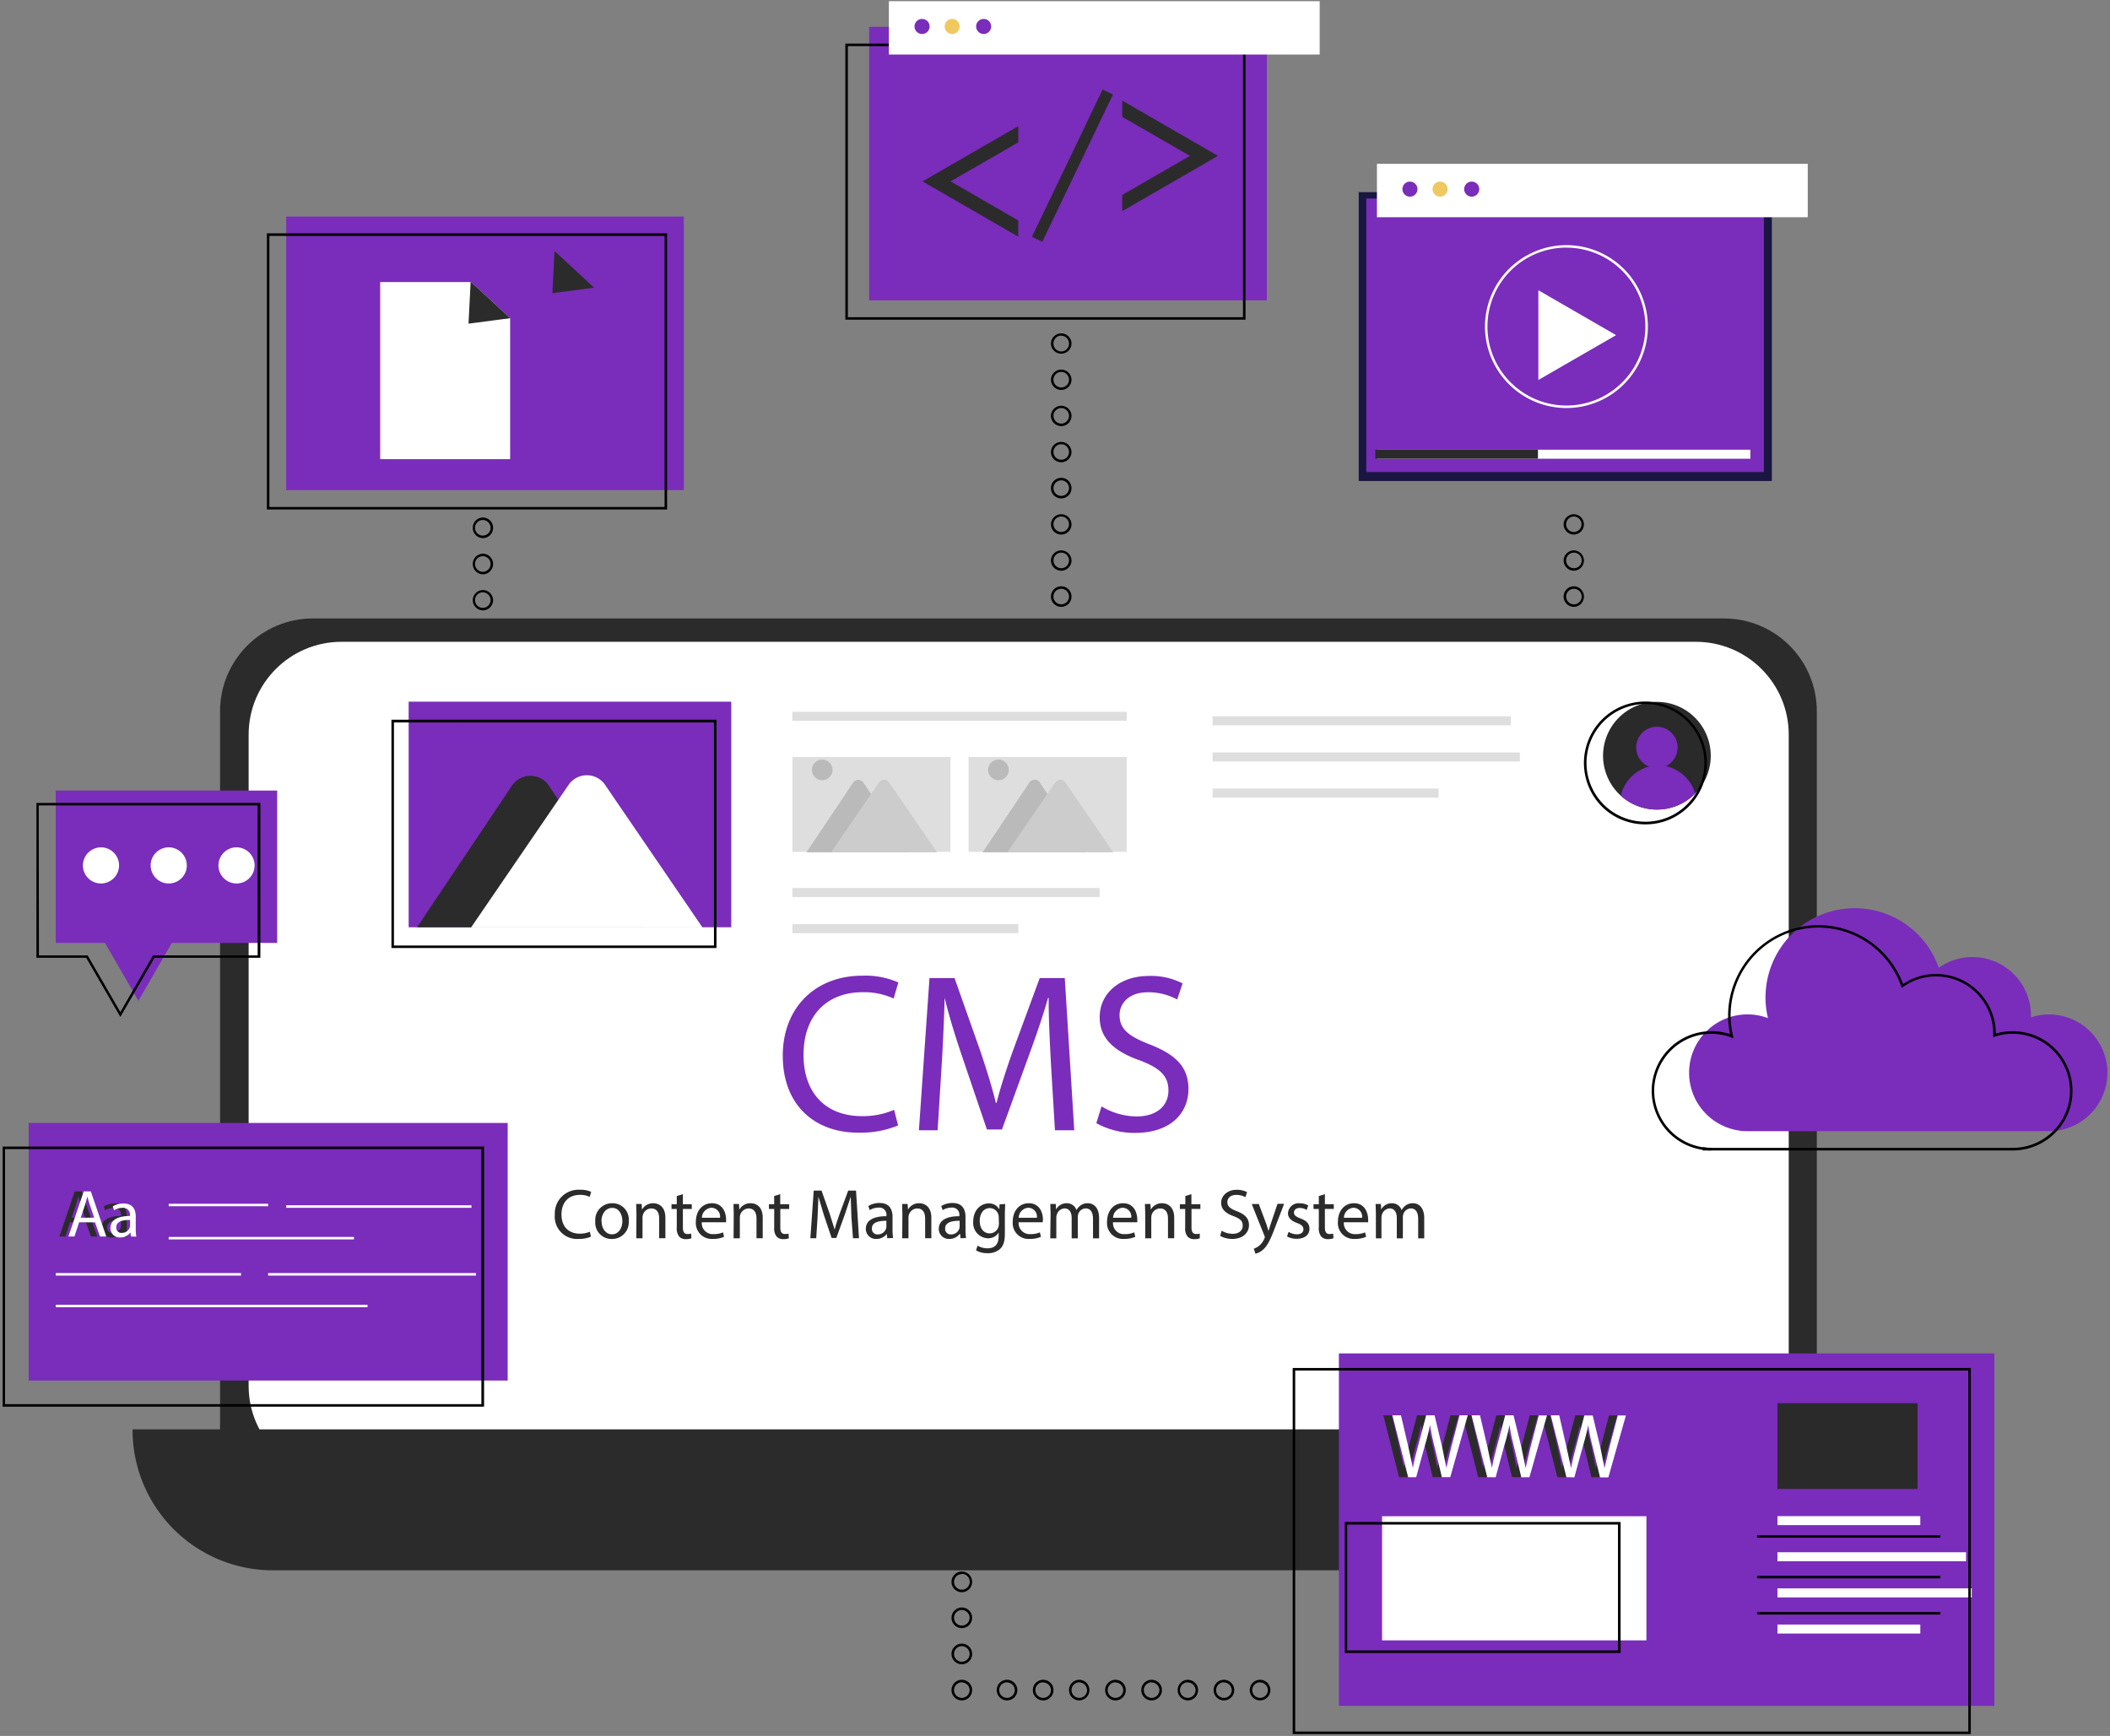 <svg xmlns="http://www.w3.org/2000/svg" xmlns:xlink="http://www.w3.org/1999/xlink" width="474" height="390" fill="none" xmlns:v="https://vecta.io/nano"><rect width="100%" height="100%" fill="#808080" stroke="none"/><style><![CDATA[.B{fill:#7a2cbb}.C{fill:#fff}.D{fill:#000}.E{fill:#2b2b2b}.F{fill:#bababa}.G{fill:#2a2a2a}.H{fill:#dedede}]]></style><g clip-path="url(#A)"><path d="M387.274 138.937H70.295c-11.522 0-20.862 9.34-20.862 20.862v163.958c0 11.522 9.34 20.863 20.862 20.863h316.979c11.522 0 20.862-9.341 20.862-20.863V159.799c0-11.522-9.34-20.862-20.862-20.862z" class="E"/><path d="M380.966 144.186H76.716c-11.522 0-20.862 9.34-20.862 20.862v146.285c0 11.521 9.34 20.862 20.862 20.862h304.25c11.522 0 20.862-9.341 20.862-20.862V165.048c0-11.522-9.34-20.862-20.862-20.862z" class="C"/><path d="M29.776 321.122h396.937v.124c0 8.365-3.323 16.387-9.238 22.303s-13.938 9.238-22.304 9.238H61.318a31.54 31.54 0 0 1-22.303-9.238c-5.915-5.916-9.238-13.938-9.238-22.303v-.124z" class="E"/><path d="M384.312 169.78a12.03 12.03 0 0 1-3.493 8.493c-1.123 1.143-2.462 2.05-3.94 2.669s-3.064.937-4.666.936a12.13 12.13 0 0 1-8.11-3.12 12.08 12.08 0 0 1-2.948-4.083 12.09 12.09 0 0 1 2.503-13.446 12.09 12.09 0 0 1 8.51-3.548c1.593-.006 3.171.303 4.644.908s2.812 1.496 3.94 2.62a12.11 12.11 0 0 1 2.634 3.93 12.1 12.1 0 0 1 .926 4.641z" class="G"/><path d="M369.578 185.201a13.79 13.79 0 0 1-9.249-3.559c-1.422-1.3-2.557-2.882-3.333-4.645s-1.175-3.669-1.173-5.595a13.81 13.81 0 0 1 13.8-13.799 13.82 13.82 0 0 1 13.81 13.799c.008 3.633-1.426 7.121-3.988 9.699-1.285 1.31-2.822 2.348-4.517 3.053s-3.515 1.06-5.35 1.047zm0-27.035a13.26 13.26 0 0 0-9.317 3.903c-2.469 2.479-3.857 5.834-3.863 9.333.003 1.85.393 3.68 1.143 5.371a13.31 13.31 0 0 0 3.216 4.452 13.27 13.27 0 0 0 8.877 3.379 13.09 13.09 0 0 0 5.108-1.016c1.618-.677 3.083-1.672 4.309-2.926a13.1 13.1 0 0 0 2.843-4.265c.657-1.595.993-3.304.987-5.029a13.26 13.26 0 0 0-13.303-13.202z" class="D"/><g class="B"><path d="M376.866 167.921c0 1.234-.49 2.417-1.362 3.29s-2.056 1.362-3.29 1.362-2.417-.49-3.29-1.362-1.362-2.056-1.362-3.29c-.001-1.226.483-2.403 1.346-3.274s2.035-1.366 3.261-1.378c.615-.006 1.224.11 1.794.341a4.66 4.66 0 0 1 1.525 1.005 4.68 4.68 0 0 1 1.02 1.515c.236.568.358 1.176.358 1.791z"/><path d="M380.819 178.273c-1.123 1.143-2.462 2.05-3.94 2.669s-3.064.937-4.666.936c-2.996-.003-5.885-1.115-8.11-3.12.365-1.561 1.147-2.994 2.262-4.146a8.86 8.86 0 0 1 4.068-2.399c.685-.172 1.389-.259 2.096-.259a8.16 8.16 0 0 1 1.678.169c1.555.332 2.991 1.079 4.156 2.162s2.013 2.461 2.456 3.988z"/></g><g class="E"><path d="M132.747 277.831a6.95 6.95 0 0 1-2.828.507c-.716.043-1.434-.068-2.103-.327a5 5 0 0 1-1.777-1.174 4.99 4.99 0 0 1-1.128-1.806 5 5 0 0 1-.275-2.111c-.044-.751.071-1.503.339-2.207a5.33 5.33 0 0 1 1.213-1.874c.532-.532 1.171-.946 1.874-1.213a5.32 5.32 0 0 1 2.207-.338c.87-.038 1.737.123 2.534.473l-.326 1.126c-.679-.31-1.418-.464-2.163-.45-2.512 0-4.179 1.599-4.179 4.415 0 2.625 1.509 4.303 4.122 4.303.774.01 1.541-.139 2.253-.439l.237 1.115zm8.494-3.559a3.75 3.75 0 0 1-.191 1.552 3.77 3.77 0 0 1-.808 1.339c-.36.385-.798.689-1.284.894a3.73 3.73 0 0 1-1.536.292c-.509.007-1.014-.093-1.483-.293a3.66 3.66 0 0 1-1.237-.868c-.348-.372-.614-.813-.782-1.293s-.234-.992-.193-1.5c-.044-.524.022-1.052.195-1.55s.448-.953.808-1.337a3.77 3.77 0 0 1 1.282-.894c.485-.205 1.007-.306 1.534-.296a3.63 3.63 0 0 1 1.487.286c.47.199.893.494 1.241.867a3.64 3.64 0 0 1 .782 1.298 3.65 3.65 0 0 1 .185 1.503zm-6.094.078c0 1.69.968 2.952 2.331 2.952s2.332-1.251 2.332-2.985c0-1.296-.642-2.952-2.253-2.952s-2.444 1.521-2.444 2.974l.034.011zm7.829-1.779l-.068-2.084h1.239l.079 1.273c.252-.448.621-.819 1.067-1.073s.954-.382 1.468-.369c1.07 0 2.715.631 2.715 3.267v4.596h-1.397v-4.439c0-1.228-.462-2.253-1.78-2.253-.423.009-.833.153-1.169.41a1.99 1.99 0 0 0-.701 1.021c-.069.211-.099.432-.09.653v4.619h-1.397l.034-5.621zm10.431-4.292v2.253h1.994v1.07h-1.994v4.145c0 .958.27 1.487 1.047 1.487a3.35 3.35 0 0 0 .811-.09l.057 1.048c-.398.14-.818.205-1.239.191a1.94 1.94 0 0 1-.819-.127 1.95 1.95 0 0 1-.691-.458c-.424-.578-.617-1.293-.541-2.006v-4.19h-1.182v-1.07h1.182v-1.825l1.375-.428zm4.246 6.308a2.46 2.46 0 0 0 .703 1.942c.251.254.553.45.887.576s.691.177 1.046.151c.73.026 1.457-.108 2.129-.394l.237 1.003a6.31 6.31 0 0 1-2.546.473c-.513.033-1.028-.046-1.508-.23s-.915-.471-1.274-.839-.635-.809-.808-1.293a3.57 3.57 0 0 1-.195-1.513c0-2.321 1.363-4.146 3.605-4.146 2.512 0 3.177 2.253 3.177 3.616.011.218.011.436 0 .654h-5.453zm4.101-1.003a1.98 1.98 0 0 0-.063-.831c-.079-.27-.215-.519-.398-.732a1.99 1.99 0 0 0-1.477-.69 2.31 2.31 0 0 0-2.14 2.253h4.078zm3.075-1.013l-.057-2.084h1.24l.078 1.273c.249-.451.617-.824 1.065-1.078a2.78 2.78 0 0 1 1.47-.364c1.126 0 2.715.631 2.715 3.267v4.596h-1.397v-4.439c0-1.228-.462-2.253-1.78-2.253a2 2 0 0 0-1.87 1.431 1.88 1.88 0 0 0-.09.653v4.619h-1.408l.034-5.621zm10.443-4.292v2.253h2.016v1.07h-1.994v4.145c0 .958.26 1.487 1.048 1.487.269.004.538-.026.8-.09l.067 1.048c-.397.14-.817.205-1.239.191a1.94 1.94 0 0 1-.819-.127c-.26-.101-.496-.258-.69-.458-.424-.578-.617-1.293-.541-2.006v-4.19h-1.183v-1.07h1.172v-1.825l1.363-.428zm15.996 5.204l-.158-4.63-1.352 4.067-1.881 5.193h-1.059l-1.723-5.092-1.239-4.168-.203 4.731-.293 4.597h-1.318l.755-10.702h1.757l1.825 5.171 1.126 3.604c.271-1.126.654-2.253 1.127-3.604l1.915-5.171h1.757l.665 10.702h-1.352l-.349-4.698zm8.054 4.697l-.112-.968a2.89 2.89 0 0 1-1.043.844c-.409.196-.858.293-1.312.282-.304.014-.608-.034-.893-.141a2.25 2.25 0 0 1-.766-.482 2.23 2.23 0 0 1-.514-.744c-.12-.28-.181-.581-.181-.886 0-1.859 1.656-2.872 4.63-2.85v-.158a1.6 1.6 0 0 0-.07-.707c-.077-.227-.204-.434-.372-.606a1.58 1.58 0 0 0-1.304-.466 3.82 3.82 0 0 0-2.005.563l-.316-.913c.76-.462 1.634-.7 2.524-.687 2.354 0 2.917 1.6 2.917 3.143v2.873a10.2 10.2 0 0 0 .135 1.847l-1.318.056zm-.202-3.92c-1.532 0-3.256.237-3.256 1.724a1.25 1.25 0 0 0 .351.973 1.24 1.24 0 0 0 .443.289c.167.064.346.09.524.078.405.007.802-.113 1.136-.343a1.94 1.94 0 0 0 .723-.941 1.6 1.6 0 0 0 .079-.451v-1.329zm3.593-1.689l-.057-2.084h1.239l.079 1.273a2.79 2.79 0 0 1 1.064-1.078c.448-.255.957-.381 1.471-.364 1.07 0 2.715.631 2.715 3.267v4.596h-1.397v-4.439c0-1.228-.462-2.253-1.78-2.253-.423.009-.833.153-1.169.41a1.99 1.99 0 0 0-.701 1.021c-.069.211-.099.432-.09.653v4.619h-1.408l.034-5.621zm13.067 5.609l-.102-.969h-.09a2.86 2.86 0 0 1-1.036.845c-.407.196-.855.293-1.307.282a2.23 2.23 0 0 1-.893-.142c-.286-.107-.546-.27-.766-.481a2.27 2.27 0 0 1-.515-.744c-.119-.28-.181-.581-.18-.886 0-1.859 1.656-2.872 4.618-2.85v-.158a1.58 1.58 0 0 0-.065-.709c-.076-.229-.203-.437-.372-.609a1.58 1.58 0 0 0-1.309-.462c-.704.001-1.394.196-1.994.564l-.326-.913a4.78 4.78 0 0 1 2.534-.687c2.343 0 2.918 1.6 2.918 3.143v2.873a11.42 11.42 0 0 0 .124 1.847l-1.239.056zm-.203-3.92c-1.521 0-3.256.237-3.256 1.724a1.25 1.25 0 0 0 .069.525 1.26 1.26 0 0 0 .282.448c.126.127.277.226.444.289a1.23 1.23 0 0 0 .523.078c.406.009.804-.11 1.138-.341a1.93 1.93 0 0 0 .721-.943 1.57 1.57 0 0 0 .079-.451v-1.329zm10.229-3.774l-.068 2.118v4.506c0 1.769-.349 2.85-1.126 3.515a4.06 4.06 0 0 1-2.794.912c-.894.026-1.778-.192-2.557-.631l.349-1.059a4.36 4.36 0 0 0 2.253.598c1.431 0 2.478-.744 2.478-2.682v-.856c-.258.411-.62.746-1.049.972a2.76 2.76 0 0 1-1.395.313 3.44 3.44 0 0 1-1.339-.338c-.419-.203-.793-.488-1.098-.838a3.45 3.45 0 0 1-.679-1.203c-.143-.442-.194-.91-.151-1.373 0-2.602 1.701-4.077 3.458-4.077.485-.03.968.08 1.393.315a2.56 2.56 0 0 1 1.007 1.014l.056-1.127 1.262-.079zm-1.442 3.042c.005-.217-.022-.433-.079-.642-.12-.423-.373-.795-.723-1.061a2.03 2.03 0 0 0-1.215-.415c-1.329 0-2.253 1.127-2.253 2.906 0 1.51.766 2.772 2.253 2.772a2.05 2.05 0 0 0 1.201-.401c.348-.257.606-.618.737-1.03.077-.244.115-.499.113-.755l-.034-1.374zm4.471 1.059c-.03.355.017.713.138 1.048s.314.64.565.894.553.45.887.576a2.45 2.45 0 0 0 1.046.151 5.03 5.03 0 0 0 2.129-.394l.237 1.003c-.811.331-1.682.493-2.557.473a3.57 3.57 0 0 1-1.507-.23 3.56 3.56 0 0 1-2.077-2.133c-.172-.484-.237-1-.19-1.512 0-2.321 1.363-4.146 3.605-4.146 2.5 0 3.176 2.253 3.176 3.616 0 .219-.019.438-.056.654h-5.396zm4.1-1.003c.037-.278.014-.56-.066-.829a1.98 1.98 0 0 0-1.061-1.234c-.254-.12-.53-.184-.81-.19a2.31 2.31 0 0 0-1.513.709c-.398.417-.626.968-.639 1.544h4.089zm3.076-1.014l-.067-2.084h1.228l.067 1.24a2.65 2.65 0 0 1 1.006-1.046c.426-.249.912-.374 1.405-.363.479-.007.949.138 1.34.416s.683.673.834 1.128a3.18 3.18 0 0 1 .856-1.003 2.63 2.63 0 0 1 1.701-.541c1.014 0 2.524.665 2.524 3.38v4.506h-1.364v-4.348c0-1.487-.54-2.377-1.667-2.377-.373.015-.733.146-1.029.374a1.82 1.82 0 0 0-.627.899c-.065.227-.099.462-.101.698v4.754h-1.374v-4.608c0-1.227-.541-2.117-1.6-2.117-.399.023-.78.17-1.091.42a1.92 1.92 0 0 0-.644.977c-.077.22-.115.453-.112.687v4.641h-1.363l.078-5.633zm14.025 2.017a2.45 2.45 0 0 0 .134 1.05 2.46 2.46 0 0 0 .564.896c.251.255.554.451.889.576a2.45 2.45 0 0 0 1.049.147c.729.024 1.456-.111 2.129-.394l.236 1.003c-.811.33-1.681.491-2.557.473-.513.033-1.027-.046-1.508-.23s-.915-.471-1.274-.839-.635-.809-.808-1.293a3.57 3.57 0 0 1-.195-1.513c0-2.321 1.363-4.146 3.605-4.146 2.512 0 3.177 2.253 3.177 3.616.011.218.011.436 0 .654h-5.441zm4.089-1.003a1.98 1.98 0 0 0-.063-.831c-.079-.27-.215-.519-.398-.732a1.99 1.99 0 0 0-1.477-.69c-.573.042-1.11.296-1.505.713a2.31 2.31 0 0 0-.635 1.54h4.078zm3.143-1.013l-.068-2.084h1.239l.079 1.272a2.83 2.83 0 0 1 1.072-1.075 2.82 2.82 0 0 1 1.474-.366c1.059 0 2.715.63 2.715 3.266v4.596h-1.397v-4.438c0-1.228-.462-2.253-1.78-2.253a1.99 1.99 0 0 0-1.881 1.431c-.063.212-.094.432-.09.653v4.619h-1.363v-5.621zm10.375-4.292v2.253h2.016v1.07h-1.994v4.145c0 .958.271 1.487 1.048 1.487.273.003.545-.027.811-.09v1.048c-.398.14-.818.205-1.239.191a1.94 1.94 0 0 1-.819-.128c-.26-.101-.496-.257-.691-.457-.42-.58-.609-1.295-.529-2.006v-4.19h-1.194v-1.07h1.228v-1.825l1.363-.428zm6.793 8.212c.748.451 1.604.692 2.478.698 1.408 0 2.253-.744 2.253-1.825s-.575-1.566-2.017-2.129c-1.746-.62-2.827-1.521-2.827-3.03s1.374-2.907 3.458-2.907c.821-.026 1.635.156 2.366.53l-.383 1.126c-.623-.336-1.32-.51-2.028-.507-1.464 0-2.016.868-2.016 1.6 0 1.003.653 1.487 2.129 2.062 1.802.698 2.726 1.577 2.726 3.142s-1.217 3.087-3.751 3.087c-.953.01-1.892-.227-2.726-.687l.338-1.16zm8.347-6.005l1.689 4.506.496 1.566.496-1.599 1.52-4.506h1.487l-2.106 5.486c-.991 2.636-1.679 3.987-2.636 4.81-.478.45-1.07.762-1.712.901l-.35-1.127c.449-.15.865-.383 1.228-.687a4.05 4.05 0 0 0 1.127-1.554c.059-.1.097-.212.112-.327a1.23 1.23 0 0 0-.101-.372l-2.839-7.085 1.589-.012zm6.691 6.264a3.61 3.61 0 0 0 1.836.552c1.025 0 1.499-.507 1.499-1.127s-.395-1.036-1.431-1.419c-1.386-.484-2.039-1.25-2.039-2.174.015-.327.097-.647.241-.941s.347-.554.597-.765a2.39 2.39 0 0 1 .853-.464 2.38 2.38 0 0 1 .968-.083 3.92 3.92 0 0 1 1.892.473l-.349 1.025a2.99 2.99 0 0 0-1.577-.45c-.823 0-1.284.473-1.284 1.047s.461.924 1.464 1.307c1.329.507 2.016 1.126 2.016 2.321 0 1.34-1.047 2.252-2.872 2.252a4.29 4.29 0 0 1-2.163-.529l.349-1.025zm8.155-8.471v2.253h2.005v1.07h-2.005v4.145c0 .958.271 1.487 1.048 1.487.273.005.546-.025.811-.09l.068 1.048c-.398.14-.818.205-1.239.191a1.94 1.94 0 0 1-.819-.127 1.95 1.95 0 0 1-.691-.458c-.424-.578-.617-1.293-.541-2.006v-4.19h-1.194v-1.07h1.194v-1.825l1.363-.428zm4.259 6.308c-.03.355.017.713.138 1.048s.314.64.564.894a2.48 2.48 0 0 0 .887.576c.334.126.691.177 1.047.151a5.03 5.03 0 0 0 2.129-.394l.236 1.003a6.38 6.38 0 0 1-2.557.473c-.513.033-1.027-.046-1.506-.23a3.57 3.57 0 0 1-1.273-.839c-.359-.368-.633-.81-.804-1.294s-.237-1-.19-1.512c0-2.321 1.363-4.146 3.604-4.146 2.501 0 3.177 2.253 3.177 3.616.018.218.018.436 0 .654h-5.452zm4.1-1.003c.037-.278.014-.56-.066-.829a1.98 1.98 0 0 0-1.061-1.234c-.254-.12-.53-.184-.81-.19a2.31 2.31 0 0 0-1.513.709c-.398.417-.626.968-.639 1.544h4.089zm3.098-1.014l-.067-2.084h1.194l.067 1.24a2.65 2.65 0 0 1 1.006-1.046c.426-.249.912-.374 1.405-.363.479-.007.949.138 1.34.416s.683.673.834 1.128a3.18 3.18 0 0 1 .856-1.003 2.63 2.63 0 0 1 1.701-.541c1.014 0 2.523.665 2.523 3.38v4.506h-1.363v-4.348c0-1.487-.54-2.377-1.667-2.377a1.85 1.85 0 0 0-1.025.38c-.296.227-.515.538-.631.893a2.58 2.58 0 0 0-.112.698v4.754h-1.363v-4.608c0-1.227-.541-2.117-1.6-2.117-.399.023-.78.17-1.091.42a1.92 1.92 0 0 0-.644.977 1.98 1.98 0 0 0-.112.687v4.641h-1.251v-5.633z"/></g><path d="M164.266 157.636H91.8v50.68h72.466v-50.68z" class="B"/><path d="M115.016 176.494l-21.335 31.823h50.939l-21.336-31.823a4.99 4.99 0 0 0-4.134-2.196c-.816 0-1.619.2-2.34.583s-1.337.937-1.794 1.613z" class="E"/><path d="M127.723 176.336l-21.899 32.026h51.987l-21.876-32.026c-.456-.669-1.068-1.217-1.784-1.595a4.96 4.96 0 0 0-2.322-.576c-.81 0-1.607.197-2.322.576s-1.328.926-1.784 1.595z" class="C"/><path d="M106.501 167.775c.001.666-.129 1.326-.383 1.941a5.05 5.05 0 0 1-2.745 2.745 5.07 5.07 0 0 1-5.526-1.102 5.07 5.07 0 0 1-1.485-3.584 5.08 5.08 0 0 1 5.069-5.069 5.07 5.07 0 0 1 5.07 5.069z" class="B"/><path d="M160.954 212.98H87.936v-51.289h73.019v51.289zm-72.455-.563h71.891V162.3H88.499v50.117z" class="D"/><path d="M213.527 170.062h-35.529v21.312h35.529v-21.312z" class="H"/><path d="M191.651 175.829l-10.488 15.646h23.284l-10.487-15.646c-.127-.191-.298-.347-.5-.455s-.426-.165-.655-.165-.454.057-.655.165a1.38 1.38 0 0 0-.499.455z" class="F"/><path d="M197.463 175.772l-10.746 15.703h23.768l-10.746-15.703c-.126-.185-.296-.338-.494-.443s-.419-.16-.644-.16a1.38 1.38 0 0 0-.644.16c-.198.105-.368.258-.494.443z" fill="#ccc"/><path d="M187.02 172.956a2.32 2.32 0 0 1-2.32 2.321c-.304 0-.605-.06-.886-.177s-.536-.288-.751-.504a2.3 2.3 0 0 1-.5-.753c-.115-.281-.174-.583-.172-.887a2.31 2.31 0 0 1 2.309-2.309c.304-.001.606.057.887.173a2.31 2.31 0 0 1 .753.499c.216.215.387.47.504.751a2.32 2.32 0 0 1 .176.886z" class="F"/><path d="M253.111 170.062h-35.529v21.312h35.529v-21.312z" class="H"/><path d="M231.246 175.829l-10.499 15.647h23.296l-10.432-15.647c-.123-.203-.297-.37-.504-.487a1.39 1.39 0 0 0-1.357 0 1.39 1.39 0 0 0-.504.487z" class="F"/><path d="M237.059 175.772l-10.747 15.703h23.769l-10.746-15.703c-.126-.185-.296-.338-.494-.443a1.38 1.38 0 0 0-.644-.16c-.225 0-.446.055-.644.16s-.368.258-.494.443z" fill="#ccc"/><path d="M226.617 172.956a2.32 2.32 0 0 1-2.321 2.321 2.32 2.32 0 0 1-2.32-2.321 2.32 2.32 0 0 1 .176-.886c.117-.281.288-.536.504-.751a2.31 2.31 0 0 1 .753-.499c.281-.116.583-.174.887-.173a2.32 2.32 0 0 1 2.321 2.309z" class="F"/><g class="H"><path d="M253.123 159.9h-75.125v2.028h75.125V159.9zm-6.095 39.596h-69.03v2.028h69.03v-2.028zm94.41-30.449h-69.031v2.028h69.031v-2.028zm-112.681 38.571h-50.759v2.028h50.759v-2.028zm94.409-30.46h-50.759v2.028h50.759v-2.028zm16.244-16.232h-67.003v2.027h67.003v-2.027z"/></g><g class="B"><path d="M201.755 252.835c-2.857 1.167-5.928 1.719-9.012 1.622-9.632 0-16.897-6.094-16.897-17.303 0-10.701 7.254-17.956 17.854-17.956a18.3 18.3 0 0 1 8.111 1.521l-1.059 3.605a16.15 16.15 0 0 0-6.905-1.42c-8.009 0-13.338 5.126-13.338 14.104 0 8.37 4.822 13.743 13.135 13.743a17.62 17.62 0 0 0 7.209-1.419l.902 3.503zm34.335-13.901c-.248-4.765-.552-10.499-.507-14.757h-.147c-1.126 3.999-2.59 8.268-4.314 12.977l-6.038 16.593h-3.379l-5.531-16.289c-1.622-4.81-2.997-9.226-3.954-13.281h-.011c-.102 4.258-.361 9.992-.665 15.106l-.913 14.644h-4.201l2.377-34.188h5.632l5.835 16.536c1.419 4.213 2.58 7.965 3.447 11.513h.147c.867-3.447 2.084-7.198 3.604-11.513l6.094-16.536h5.633l2.129 34.188h-4.337l-.901-14.993zm11.366 9.632a15.54 15.54 0 0 0 7.885 2.252c4.506 0 7.142-2.388 7.142-5.835 0-3.199-1.825-5.024-6.432-6.759-5.633-1.971-9.012-4.866-9.012-9.687 0-5.317 4.416-9.282 11.062-9.282a15.49 15.49 0 0 1 7.559 1.678l-1.217 3.605c-1.999-1.071-4.232-1.628-6.5-1.622-4.663 0-6.443 2.782-6.443 5.114 0 3.199 2.084 4.776 6.759 6.601 5.778 2.253 8.719 5.013 8.719 10.037 0 5.283-3.898 9.845-11.975 9.845-3.046.035-6.049-.717-8.719-2.185l1.172-3.762zm225.96-7.559a13.14 13.14 0 0 1-13.124 13.123h-67.735c-.557-.003-1.114-.041-1.667-.113a13.12 13.12 0 0 1-8.175-4.347c-2.106-2.395-3.269-5.474-3.27-8.663 0-3.478 1.382-6.813 3.841-9.272a13.11 13.11 0 0 1 9.271-3.841 13.02 13.02 0 0 1 4.608.834 19.65 19.65 0 0 1-.552-4.652 20.05 20.05 0 0 1 20.04-20.04c4.147 0 8.191 1.288 11.575 3.685a20.03 20.03 0 0 1 7.316 9.697 13.01 13.01 0 0 1 7.592-2.399 13.11 13.11 0 0 1 5.022 1 13.12 13.12 0 0 1 4.254 2.849c1.217 1.22 2.181 2.668 2.838 4.262a13.08 13.08 0 0 1 .987 5.024v.416c1.311-.436 2.685-.657 4.067-.653a13.12 13.12 0 0 1 13.112 13.09z"/><path d="M392.558 254.13h-1.667v-.068a13.44 13.44 0 0 0 1.667.068z"/></g><g class="D"><path d="M452.148 258.467h-67.701a12.56 12.56 0 0 1-1.712-.113c-3.234-.416-6.204-1.996-8.357-4.445s-3.338-5.598-3.336-8.858c.006-3.553 1.421-6.958 3.934-9.468s5.919-3.923 9.471-3.926c1.428-.003 2.847.225 4.202.676a20.5 20.5 0 0 1-.44-4.213c.018-5.372 2.16-10.519 5.959-14.318s8.946-5.941 14.318-5.959a20.34 20.34 0 0 1 11.588 3.634c3.402 2.364 6.001 5.71 7.45 9.591 2.192-1.479 4.779-2.264 7.423-2.253a13.42 13.42 0 0 1 13.405 13.394c1.225-.362 2.496-.544 3.774-.541a13.41 13.41 0 0 1 9.496 3.906 13.43 13.43 0 0 1 2.92 4.345c.678 1.626 1.029 3.37 1.034 5.132s-.348 3.508-1.022 5.137-1.665 3.108-2.912 4.354a13.42 13.42 0 0 1-4.356 2.907 13.4 13.4 0 0 1-5.138 1.018zm-.518-.597h.316.202a12.85 12.85 0 0 0 12.865-12.819c-.012-3.403-1.373-6.663-3.785-9.064a12.85 12.85 0 0 0-9.08-3.744c-1.35-.003-2.693.21-3.976.631l-.406.135v-.417-.406c-.006-3.403-1.361-6.664-3.768-9.07s-5.671-3.757-9.074-3.76a12.6 12.6 0 0 0-7.4 2.354l-.305.214-.124-.349a19.77 19.77 0 0 0-18.631-13.191c-5.229.024-10.236 2.117-13.926 5.821s-5.762 8.72-5.765 13.949a19.77 19.77 0 0 0 .54 4.584l.124.507-.495-.18a12.75 12.75 0 0 0-4.506-.811 12.85 12.85 0 0 0-9.054 3.753c-2.404 2.397-3.762 5.649-3.777 9.044.004 3.119 1.143 6.13 3.203 8.472a12.85 12.85 0 0 0 7.994 4.257 13.5 13.5 0 0 0 1.645.101h67.206l-.023-.011z"/><path d="M384.447 258.467h-1.96v-.71h.316c.545.068 1.095.101 1.644.102v.608zM108.46 120.891c-.605-.015-1.179-.267-1.601-.7a2.31 2.31 0 0 1 .004-3.234c.421-.432.994-.682 1.597-.696.303 0 .604.059.884.176a2.31 2.31 0 0 1 .749.5 2.34 2.34 0 0 1 .501.749 2.31 2.31 0 0 1 .175.884c.002.304-.057.606-.172.887a2.3 2.3 0 0 1-.5.753c-.215.216-.47.387-.751.504s-.582.177-.886.177zm0-4.067a1.75 1.75 0 0 0-1.746 1.746 1.76 1.76 0 0 0 .13.672c.087.213.215.407.377.57s.356.293.568.381a1.74 1.74 0 0 0 1.342 0c.212-.088.405-.218.568-.381a1.73 1.73 0 0 0 .377-.57 1.74 1.74 0 0 0 .13-.672 1.75 1.75 0 0 0-1.746-1.746zm0 12.2a2.32 2.32 0 0 1-1.597-.703c-.421-.434-.656-1.014-.656-1.618a2.31 2.31 0 0 1 .656-1.613c.421-.431.994-.681 1.597-.696a2.31 2.31 0 0 1 2.309 2.309c0 .614-.243 1.202-.675 1.637a2.32 2.32 0 0 1-1.634.684zm0-4.067c-.463 0-.907.184-1.235.512s-.511.771-.511 1.234c-.002.231.043.459.13.672s.215.407.377.57a1.76 1.76 0 0 0 1.239.516 1.76 1.76 0 0 0 1.239-.516c.162-.163.29-.357.377-.57s.132-.441.13-.672a1.81 1.81 0 0 0-.13-.671 1.76 1.76 0 0 0-.377-.571c-.163-.163-.356-.293-.568-.381a1.76 1.76 0 0 0-.671-.134v.011zm0 12.166c-.603-.014-1.176-.264-1.597-.696a2.31 2.31 0 0 1-.656-1.613c.014-.593.256-1.158.676-1.577a2.31 2.31 0 0 1 1.577-.676 2.31 2.31 0 0 1 1.613.656c.432.421.682.994.696 1.597a2.31 2.31 0 0 1-2.309 2.309zm0-4.055a1.75 1.75 0 0 0-1.746 1.746 1.73 1.73 0 0 0 .13.67 1.74 1.74 0 0 0 .946.946 1.73 1.73 0 0 0 .67.13 1.73 1.73 0 0 0 .67-.13 1.74 1.74 0 0 0 .946-.946 1.73 1.73 0 0 0 .13-.67 1.75 1.75 0 0 0-1.746-1.746z"/></g><path d="M153.621 48.65h-89.33v61.46h89.33V48.65z" class="B"/><path d="M149.858 114.458H59.954V52.423h89.904v62.035zm-89.341-.563h88.778V52.998H60.517v60.897z" class="D"/><path d="M133.434 64.601v31.71h-29.187v-39.81h20.434l8.753 8.099z" class="B"/><path d="M133.469 64.634h-.034l-9.35 1.228.484-9.361v-.09l.113.09 8.753 8.099.034.034z" class="E"/><path d="M114.6 71.461v31.699H85.401V63.361h20.435l8.764 8.099z" class="C"/><path d="M114.634 71.484h-.034l-9.35 1.228.473-9.35.011-.101.102.101 8.764 8.099.034.023z" class="E"/><path d="M114.048 252.283H6.436v57.867h107.612v-57.867z" class="B"/><path d="M108.742 316.019H.601v-58.431h108.141v58.431zM1.13 315.455h107.015v-57.303H1.13v57.303z" class="D"/><g class="C"><path d="M60.236 270.43H37.898v.563h22.338v-.563zm45.678.349H64.291v.564h41.623v-.564zm-26.393 7.109H37.898v.563h41.623v-.563zm-25.379 8.121H12.519v.564h41.623v-.564zm52.787 0H60.236v.564h46.693v-.564zm-24.366 7.109H12.519v.563h70.044v-.563z"/></g><g class="E"><path d="M15.752 274.598l-1.059 3.188h-1.352l3.447-10.138h1.588l3.458 10.138h-1.397l-1.126-3.188h-3.56zm3.379-1.025l-1.003-2.929-.529-1.847-.518 1.836-.991 2.94h3.041zm8.257 4.213l-.101-.912A2.7 2.7 0 0 1 25.033 278a2.08 2.08 0 0 1-1.592-.547c-.212-.197-.381-.437-.495-.704a2.06 2.06 0 0 1-.166-.844c0-1.757 1.577-2.726 4.393-2.715v-.146a1.51 1.51 0 0 0-.067-.671 1.5 1.5 0 0 0-.919-.938c-.214-.077-.443-.105-.669-.081a3.66 3.66 0 0 0-1.904.541l-.304-.868c.723-.438 1.554-.665 2.399-.653 2.253 0 2.771 1.521 2.771 2.985v2.726a10.24 10.24 0 0 0 .124 1.746l-1.217-.045zm-.203-3.717c-1.442 0-3.086.225-3.086 1.644-.022.17-.005.343.05.505a1.12 1.12 0 0 0 1.2.757 1.82 1.82 0 0 0 1.769-1.216 1.45 1.45 0 0 0 .068-.429v-1.261z"/></g><g class="C"><path d="M17.779 274.598l-1.059 3.188h-1.352l3.447-10.138h1.588l3.47 10.138h-1.408l-1.126-3.188h-3.56zm3.379-1.025l-.991-2.929a18.93 18.93 0 0 1-.529-1.847l-.518 1.836-.991 2.94h3.03zm8.257 4.213l-.101-.912a2.71 2.71 0 0 1-.988.84 2.72 2.72 0 0 1-1.265.286 2.08 2.08 0 0 1-.854-.104c-.274-.095-.526-.245-.738-.443a2.08 2.08 0 0 1-.495-.704 2.06 2.06 0 0 1-.166-.844c0-1.757 1.566-2.726 4.382-2.715v-.146a1.51 1.51 0 0 0-.067-.671 1.5 1.5 0 0 0-.919-.938c-.214-.077-.443-.105-.669-.081a3.72 3.72 0 0 0-1.904.541l-.304-.868c.723-.438 1.554-.665 2.399-.653 2.253 0 2.771 1.521 2.771 2.985v2.726a10.25 10.25 0 0 0 .124 1.746l-1.205-.045zm-.191-3.717c-1.453 0-3.098.225-3.098 1.644-.022.17-.005.343.05.505a1.12 1.12 0 0 0 .267.431 1.11 1.11 0 0 0 .429.271 1.12 1.12 0 0 0 .504.055 1.82 1.82 0 0 0 1.769-1.216c.048-.138.075-.283.079-.429v-1.261z"/></g><g class="D"><path d="M353.57 120.091a2.31 2.31 0 0 1-1.613-.656c-.432-.421-.682-.994-.696-1.597a2.31 2.31 0 0 1 2.309-2.309 2.31 2.31 0 0 1 2.253 2.309c-.014.593-.256 1.158-.676 1.577a2.31 2.31 0 0 1-1.577.676zm0-4.055a1.74 1.74 0 0 0-.668.133c-.212.087-.404.216-.567.378a1.75 1.75 0 0 0-.378.567c-.088.211-.133.438-.133.668a1.74 1.74 0 0 0 .133.668c.088.212.216.404.378.566s.355.291.567.379a1.74 1.74 0 0 0 .668.133c.228-.005.453-.054.661-.145s.398-.223.556-.387a1.73 1.73 0 0 0 .365-.57c.083-.212.123-.439.119-.667-.003-.452-.182-.885-.5-1.207s-.749-.507-1.201-.516zm0 12.177a2.31 2.31 0 0 1-2.309-2.31c.014-.602.264-1.175.696-1.596a2.31 2.31 0 0 1 1.613-.657c.593.015 1.158.257 1.577.676a2.31 2.31 0 0 1 .676 1.577 2.31 2.31 0 0 1-.656 1.614c-.421.431-.994.681-1.597.696zm0-4.056a1.74 1.74 0 0 0-.668.133c-.212.088-.404.217-.567.379a1.73 1.73 0 0 0-.378.566 1.74 1.74 0 0 0-.133.668c0 .23.045.457.133.669s.216.404.378.566.355.291.567.378a1.74 1.74 0 0 0 .668.133 1.73 1.73 0 0 0 .67-.129 1.74 1.74 0 0 0 .568-.379 1.73 1.73 0 0 0 .378-.568c.087-.212.132-.44.13-.67s-.043-.457-.13-.67a1.75 1.75 0 0 0-.378-.568 1.74 1.74 0 0 0-.568-.378 1.75 1.75 0 0 0-.67-.13zm0 12.177a2.31 2.31 0 0 1-2.309-2.309 2.31 2.31 0 0 1 2.309-2.309 2.31 2.31 0 0 1 1.597 3.922c-.421.432-.994.682-1.597.696zm0-4.055a1.74 1.74 0 0 0-.668.133 1.76 1.76 0 0 0-.945.945 1.74 1.74 0 0 0-.133.668c.003.462.188.905.515 1.231a1.76 1.76 0 0 0 1.231.515 1.75 1.75 0 0 0 1.746-1.746 1.73 1.73 0 0 0-.13-.67 1.75 1.75 0 0 0-.378-.568 1.74 1.74 0 0 0-.568-.378 1.75 1.75 0 0 0-.67-.13z"/></g><path d="M398.033 43.164h-92.8v64.896h92.8V43.164z" fill="#191641"/><path d="M396.252 44.594h-89.329v61.461h89.329V44.594z" class="B"/><path d="M393.211 101.031h-83.889v2.027h83.889v-2.027z" class="C"/><path d="M345.493 101.031H308.95v2.027h36.543v-2.027z" class="G"/><g class="C"><path d="M363.055 75.291l-17.472 10.082V65.198l17.472 10.093zM351.892 91.67a18.33 18.33 0 0 1-12.937-5.368c-3.432-3.432-5.362-8.084-5.368-12.937a18.33 18.33 0 0 1 18.305-18.294c4.85.006 9.5 1.935 12.929 5.365a18.32 18.32 0 0 1 5.365 12.929c-.003 4.852-1.931 9.504-5.361 12.936s-8.081 5.363-12.933 5.369zm0-36.047c-4.702.006-9.209 1.876-12.535 5.199s-5.198 7.83-5.207 12.532c.003 4.706 1.873 9.218 5.199 12.546s7.838 5.201 12.543 5.207c4.703-.006 9.211-1.878 12.535-5.204s5.193-7.836 5.196-12.538c-.006-4.701-1.876-9.207-5.2-12.531s-7.83-5.194-12.531-5.2v-.011zm54.206-18.812h-96.776v11.986h96.776V36.811z"/></g><path d="M318.424 42.488a1.69 1.69 0 0 1-.495 1.195c-.316.317-.746.495-1.194.495a1.69 1.69 0 0 1-1.69-1.69 1.69 1.69 0 0 1 1.69-1.69c.448 0 .878.178 1.194.495a1.69 1.69 0 0 1 .495 1.195z" class="B"/><use xlink:href="#B" fill="#efc860"/><g class="B"><path d="M332.302 42.488a1.69 1.69 0 0 1-1.689 1.69 1.69 1.69 0 0 1 0-3.38 1.69 1.69 0 0 1 1.689 1.69zM284.584 6.013h-89.329v61.461h89.329V6.013z"/></g><g class="E"><path d="M228.746 31.978l-15.197 8.775 15.197 8.775v3.639l-21.505-12.414 21.505-12.414v3.639zm23.352-5.734l15.207 8.775-15.207 8.775v3.639l21.515-12.414-21.515-12.425v3.65zm-2.071-5.022l-2.326-1.116-15.886 33.097 2.326 1.116 15.886-33.097z"/></g><g class="D"><path d="M279.797 71.821h-89.893V9.797h89.893v62.024zm-89.329-.563h88.766V10.361h-88.766v60.897zm47.931 8.201a2.32 2.32 0 0 1-2.309-2.253 2.31 2.31 0 0 1 2.309-2.309 2.31 2.31 0 0 1 2.309 2.309 2.32 2.32 0 0 1-2.309 2.253zm0-4.067a1.75 1.75 0 0 0-1.255.538 1.77 1.77 0 0 0-.491 1.275 1.76 1.76 0 0 0 1.746 1.758 1.75 1.75 0 0 0 .671-.134 1.76 1.76 0 0 0 .568-.381c.162-.163.29-.357.377-.57a1.72 1.72 0 0 0 .13-.672 1.73 1.73 0 0 0-.123-.679 1.76 1.76 0 0 0-.376-.578 1.75 1.75 0 0 0-.571-.387c-.214-.09-.444-.136-.676-.136v-.034zm0 12.211a2.31 2.31 0 0 1-2.309-2.253 2.31 2.31 0 0 1 2.309-2.309 2.31 2.31 0 0 1 2.309 2.309c-.014.603-.264 1.176-.696 1.597a2.31 2.31 0 0 1-1.613.656zm0-4.055c-.462.003-.904.188-1.231.515s-.512.769-.515 1.231a1.74 1.74 0 0 0 .133.668 1.75 1.75 0 0 0 .378.566c.163.162.355.291.567.379a1.74 1.74 0 0 0 .668.133 1.73 1.73 0 0 0 1.238-.508 1.72 1.72 0 0 0 .378-.568 1.71 1.71 0 0 0 .13-.67 1.75 1.75 0 0 0-1.746-1.746zm0 12.177a2.31 2.31 0 0 1-2.309-2.309 2.31 2.31 0 0 1 3.922-1.597c.432.421.682.994.696 1.597a2.31 2.31 0 0 1-2.309 2.309zm0-4.055c-.462.003-.904.188-1.231.515s-.512.769-.515 1.231a1.75 1.75 0 0 0 1.746 1.746 1.73 1.73 0 0 0 1.238-.508 1.72 1.72 0 0 0 .378-.568 1.71 1.71 0 0 0 .13-.67 1.75 1.75 0 0 0-1.746-1.746zm0 12.177a2.31 2.31 0 0 1-2.309-2.309 2.31 2.31 0 0 1 .696-1.597c.431-.421 1.01-.657 1.613-.656a2.31 2.31 0 0 1 2.309 2.253 2.31 2.31 0 0 1-2.309 2.309zm0-4.055a1.76 1.76 0 0 0-1.231.514c-.327.326-.512.769-.515 1.232s.184.907.511 1.234a1.75 1.75 0 0 0 1.235.512c.23.001.458-.043.67-.13a1.73 1.73 0 0 0 .568-.378c.163-.163.291-.356.378-.568a1.73 1.73 0 0 0 .13-.67 1.75 1.75 0 0 0-1.746-1.746zm0 12.177a2.31 2.31 0 0 1-2.309-2.309 2.31 2.31 0 0 1 2.309-2.309 2.31 2.31 0 0 1 2.309 2.309 2.31 2.31 0 0 1-2.309 2.309zm0-4.055a1.74 1.74 0 0 0-.668.133c-.212.087-.404.216-.567.378a1.75 1.75 0 0 0-.378.567 1.74 1.74 0 0 0-.133.668 1.75 1.75 0 0 0 1.746 1.746c.23.001.458-.043.67-.13a1.73 1.73 0 0 0 .568-.378c.163-.163.291-.356.378-.568a1.71 1.71 0 0 0 .13-.67 1.71 1.71 0 0 0-.13-.67c-.087-.213-.215-.406-.378-.568a1.74 1.74 0 0 0-.568-.378 1.71 1.71 0 0 0-.67-.13zm0 12.177a2.31 2.31 0 0 1-2.309-2.253 2.31 2.31 0 0 1 3.915-1.661c.431.416.683.984.703 1.582.003.305-.054.608-.169.891a2.31 2.31 0 0 1-.499.757 2.3 2.3 0 0 1-1.641.684zm0-4.055a1.75 1.75 0 0 0-1.746 1.723 1.75 1.75 0 0 0 1.746 1.746 1.71 1.71 0 0 0 .67-.13c.213-.087.406-.215.568-.378a1.74 1.74 0 0 0 .378-.568 1.71 1.71 0 0 0 .13-.67c-.001-.228-.048-.453-.136-.663a1.74 1.74 0 0 0-1.61-1.06zm0 12.177a2.31 2.31 0 0 1-2.309-2.31 2.31 2.31 0 0 1 3.922-1.596c.432.421.682.994.696 1.596a2.31 2.31 0 0 1-2.309 2.31zm0-4.056c-.463 0-.907.184-1.235.512s-.511.771-.511 1.234a1.75 1.75 0 0 0 1.746 1.746c.23.002.458-.042.67-.129a1.73 1.73 0 0 0 .568-.379c.163-.162.291-.355.378-.568a1.71 1.71 0 0 0 .13-.67c.002-.229-.042-.457-.13-.67a1.74 1.74 0 0 0-.378-.568 1.73 1.73 0 0 0-.568-.378c-.212-.087-.44-.131-.67-.13zm0 12.177a2.31 2.31 0 0 1-2.309-2.309 2.31 2.31 0 0 1 2.309-2.309 2.31 2.31 0 0 1 2.309 2.309 2.31 2.31 0 0 1-2.309 2.309zm0-4.055a1.75 1.75 0 0 0-1.746 1.746c.003.462.188.905.515 1.231a1.76 1.76 0 0 0 1.231.515 1.75 1.75 0 0 0 1.746-1.746 1.71 1.71 0 0 0-.13-.67c-.087-.212-.215-.405-.378-.568a1.73 1.73 0 0 0-.568-.378c-.212-.087-.44-.131-.67-.13z"/></g><path d="M296.458.268h-96.775v11.986h96.775V.268z" class="C"/><path d="M208.829 5.945a1.69 1.69 0 0 1-1.69 1.69 1.7 1.7 0 0 1-1.701-1.69 1.7 1.7 0 0 1 1.701-1.69 1.69 1.69 0 0 1 1.69 1.69z" class="B"/><path d="M215.588 5.945c0 .448-.178.878-.494 1.195a1.69 1.69 0 0 1-2.39 0 1.69 1.69 0 0 1 0-2.39 1.69 1.69 0 0 1 2.39 0c.316.317.494.747.494 1.195z" fill="#efc860"/><g class="B"><path d="M222.663 5.945a1.69 1.69 0 0 1-3.38 0 1.69 1.69 0 0 1 3.38 0zM62.264 177.609v34.222H38.608l-7.514 13.011-7.514-13.011H12.519v-34.222h49.745z"/></g><path d="M27.039 228.458l-7.682-13.293H8.182V180.38H58.49v34.785H34.71l-7.671 13.293zM8.745 214.636h10.938l7.356 12.729 7.345-12.729h23.498v-33.693H8.7l.045 33.693z" class="D"/><g class="C"><path d="M26.746 194.427a4.07 4.07 0 0 1-1.195 2.868c-.762.76-1.795 1.187-2.872 1.187a4.05 4.05 0 0 1-2.867-1.188 4.06 4.06 0 0 1-1.188-2.867 4.07 4.07 0 0 1 5.611-3.757 4.07 4.07 0 0 1 2.201 2.201c.205.494.309 1.022.309 1.556zm15.219 0a4.06 4.06 0 0 1-.309 1.552c-.204.492-.502.939-.879 1.315s-.824.676-1.316.88a4.07 4.07 0 0 1-4.424-.879c-.763-.76-1.192-1.792-1.195-2.868a4.07 4.07 0 0 1 4.067-4.067 4.07 4.07 0 0 1 4.055 4.067zm15.229 0a4.05 4.05 0 0 1-1.188 2.867 4.06 4.06 0 0 1-2.867 1.188c-1.075 0-2.109-.427-2.872-1.187s-1.192-1.792-1.195-2.868a4.07 4.07 0 0 1 4.067-4.067 4.07 4.07 0 0 1 4.055 4.067z"/></g><path d="M448.025 304.056H300.772v79.18h147.253v-79.18z" class="B"/><g class="E"><path d="M314.29 331.857l-3.526-13.9h1.903l1.645 7.029 1.036 4.81c.226-1.386.665-3.042 1.127-4.833l1.859-7.006h1.87l1.701 7.051.968 4.765 1.127-4.81 1.836-7.006h1.836l-3.943 13.9h-1.87l-1.757-7.243a41.57 41.57 0 0 1-.901-4.506c-.28 1.519-.637 3.023-1.07 4.506l-1.983 7.243h-1.858zm17.787 0l-3.526-13.9h1.937l1.645 7.029 1.036 4.81c.226-1.386.654-3.042 1.127-4.833l1.858-7.006h1.882l1.689 7.051.969 4.765 1.127-4.81 1.836-7.006h1.836l-3.943 13.9h-1.881l-1.757-7.243a41.57 41.57 0 0 1-.901-4.506 42.45 42.45 0 0 1-1.071 4.506l-1.982 7.243h-1.881zm17.776 0l-3.526-13.9h1.893l1.656 7.029 1.025 4.81c.225-1.386.664-3.042 1.126-4.833l1.859-7.006h1.87l1.768 7.074.969 4.765 1.127-4.81 1.836-7.007h1.836l-3.943 13.901h-1.825l-1.757-7.243c-.381-1.486-.685-2.99-.912-4.506a45.24 45.24 0 0 1-1.071 4.506l-1.982 7.243-1.949-.023z"/></g><g class="C"><path d="M316.329 331.857l-3.537-13.9h1.926l1.645 7.029 1.036 4.81c.226-1.386.654-3.042 1.127-4.833l1.858-7.006h1.882l1.689 7.051.969 4.765 1.127-4.81 1.836-7.006h1.836l-3.931 13.9h-1.882l-1.757-7.243c-.384-1.484-.685-2.988-.901-4.506a42.27 42.27 0 0 1-1.127 4.506l-1.982 7.243h-1.814zm17.776 0l-3.526-13.9h1.893l1.655 7.029 1.026 4.81c.225-1.386.664-3.042 1.126-4.833l1.859-7.006h1.87l1.746 7.074.969 4.765 1.126-4.81 1.836-7.007h1.836l-3.942 13.901h-1.825l-1.746-7.243c-.388-1.484-.692-2.989-.913-4.506a42.63 42.63 0 0 1-1.126 4.506l-1.972 7.243-1.892-.023zm17.787 0l-3.526-13.9h1.904l1.622 7.074 1.036 4.81c.237-1.386.665-3.042 1.127-4.833l1.859-7.006h1.881l1.69 7.051.968 4.765 1.127-4.81 1.836-7.006h1.836l-3.943 13.9h-1.87l-1.757-7.243c-.384-1.484-.685-2.988-.901-4.506-.293 1.522-.669 3.026-1.126 4.506l-1.983 7.243-1.78-.045zm91.053 24.985h-43.651v2.028h43.651v-2.028zm-11.558 8.122h-32.093v2.028h32.093v-2.028zm0-24.354h-32.093v2.028h32.093v-2.028zm10.274 8.11h-42.367v2.028h42.367v-2.028z"/></g><path d="M430.768 315.23h-31.474v19.286h31.474V315.23z" class="G"/><path d="M442.731 389.566H290.397v-82.233h152.334v82.233zm-151.77-.563h151.207v-81.106H290.961v81.106z" class="D"/><path d="M369.859 340.632h-59.387v27.892h59.387v-27.892z" class="C"/><g class="D"><path d="M364.058 371.351h-61.956v-29.423h61.956v29.423zm-61.416-.563h60.83v-28.286h-60.83v28.286zm-86.57-13.09a2.31 2.31 0 0 1-.887-.172 2.34 2.34 0 0 1-.753-.5c-.215-.215-.386-.47-.503-.751s-.177-.582-.177-.886c0-.616.244-1.206.68-1.641a2.32 2.32 0 0 1 1.64-.68c.305 0 .606.06.887.177a2.3 2.3 0 0 1 .75.504c.215.215.385.471.5.753a2.33 2.33 0 0 1 .173.887 2.31 2.31 0 0 1-2.31 2.309zm0-4.066c-.466 0-.913.185-1.242.514a1.76 1.76 0 0 0-.515 1.243 1.76 1.76 0 0 0 .519 1.235c.329.327.774.511 1.238.511a1.74 1.74 0 0 0 .687-.135c.218-.09.415-.223.58-.392s.294-.367.38-.586a1.75 1.75 0 0 0 .122-.689 1.76 1.76 0 0 0-.135-.676 1.75 1.75 0 0 0-.384-.571c-.164-.163-.359-.293-.574-.38a1.76 1.76 0 0 0-.676-.131v.057zm0 12.132a2.31 2.31 0 0 1-.887-.172 2.34 2.34 0 0 1-.753-.5c-.215-.215-.386-.47-.503-.751s-.177-.582-.177-.886c0-.616.244-1.206.68-1.641a2.32 2.32 0 0 1 1.64-.68c.305 0 .606.06.887.177a2.3 2.3 0 0 1 .75.504c.215.215.385.471.5.753a2.33 2.33 0 0 1-.003 1.771 2.31 2.31 0 0 1-2.134 1.425zm0-4.066c-.466 0-.913.185-1.242.514a1.76 1.76 0 0 0-.515 1.243 1.76 1.76 0 0 0 .519 1.235c.329.327.774.511 1.238.511s.905-.188 1.232-.515.512-.769.515-1.231a1.76 1.76 0 0 0-.511-1.239c-.327-.329-.771-.516-1.236-.518zm0 12.188a2.31 2.31 0 0 1-.887-.173c-.281-.115-.537-.285-.753-.5a2.31 2.31 0 0 1-.503-.75c-.117-.281-.177-.582-.177-.887 0-.615.244-1.205.68-1.64a2.32 2.32 0 0 1 1.64-.68c.305 0 .606.06.887.177a2.31 2.31 0 0 1 1.25 1.256 2.31 2.31 0 0 1-2.137 3.197zm0-4.067c-.466 0-.913.185-1.242.515a1.76 1.76 0 0 0-.515 1.242 1.76 1.76 0 0 0 .519 1.236c.329.327.774.51 1.238.51a1.74 1.74 0 0 0 1.232-.514c.327-.327.512-.769.515-1.232s-.184-.909-.511-1.238a1.76 1.76 0 0 0-1.236-.519zm0 12.189a2.31 2.31 0 0 1-.887-.173c-.281-.115-.537-.285-.753-.5a2.31 2.31 0 0 1-.503-.75c-.117-.281-.177-.582-.177-.887 0-.615.244-1.205.68-1.64a2.32 2.32 0 0 1 1.64-.68c.305 0 .606.06.887.177a2.31 2.31 0 0 1 .75.503c.215.216.385.472.5.753a2.31 2.31 0 0 1-2.137 3.197zm0-4.067c-.466 0-.913.185-1.242.515a1.76 1.76 0 0 0-.515 1.242 1.76 1.76 0 0 0 .519 1.236 1.75 1.75 0 0 0 2.47-.004c.327-.327.512-.769.515-1.232a1.76 1.76 0 0 0-1.747-1.723v-.034zm10.15 4.067a2.32 2.32 0 0 1-1.641-3.95c.435-.436 1.025-.68 1.641-.68.304 0 .605.06.886.177s.536.288.751.503a2.34 2.34 0 0 1 .5.753 2.31 2.31 0 0 1-2.137 3.197zm0-4.067a1.76 1.76 0 0 0-1.243.515c-.329.329-.514.776-.514 1.242s.189.909.518 1.236.775.511 1.239.51a1.75 1.75 0 0 0 1.231-.514c.327-.327.512-.769.515-1.232-.009-.458-.196-.894-.523-1.216a1.76 1.76 0 0 0-1.223-.507v-.034zm8.122 4.067a2.32 2.32 0 0 1-2.321-2.31 2.32 2.32 0 0 1 2.321-2.32c.304 0 .605.06.886.177s.536.288.751.503a2.34 2.34 0 0 1 .5.753 2.31 2.31 0 0 1-2.137 3.197zm0-4.067a1.76 1.76 0 0 0-1.243.515c-.329.329-.514.776-.514 1.242s.189.909.518 1.236.775.511 1.239.51a1.75 1.75 0 0 0 1.231-.514c.327-.327.512-.769.515-1.232-.009-.458-.196-.894-.522-1.216a1.76 1.76 0 0 0-1.224-.507v-.034zm8.122 4.067c-.304.001-.606-.057-.887-.173a2.32 2.32 0 0 1-.753-.5 2.3 2.3 0 0 1-.504-.75c-.116-.281-.176-.582-.176-.887a2.32 2.32 0 0 1 2.32-2.32 2.31 2.31 0 0 1 1.597 3.934c-.421.431-.994.681-1.597.696zm0-4.067a1.76 1.76 0 0 0-1.243.515c-.329.329-.514.776-.514 1.242s.189.909.518 1.236.775.511 1.239.51a1.75 1.75 0 0 0 1.231-.514c.327-.327.512-.769.515-1.232-.009-.458-.196-.894-.522-1.216a1.76 1.76 0 0 0-1.224-.507v-.034zm8.122 4.067c-.304.001-.606-.057-.887-.173a2.32 2.32 0 0 1-.753-.5 2.3 2.3 0 0 1-.504-.75c-.116-.281-.176-.582-.176-.887a2.32 2.32 0 0 1 2.32-2.32 2.3 2.3 0 0 1 .886.177c.281.117.536.288.751.503a2.32 2.32 0 0 1 .5.753 2.31 2.31 0 0 1-2.137 3.197zm0-4.067c-.466 0-.913.185-1.242.515a1.76 1.76 0 0 0-.515 1.242c0 .466.189.909.518 1.236s.775.511 1.239.51a1.75 1.75 0 0 0 1.231-.514c.327-.327.512-.769.515-1.232-.009-.458-.196-.894-.522-1.216a1.76 1.76 0 0 0-1.224-.507v-.034zm8.121 4.067a2.31 2.31 0 0 1-.887-.173c-.281-.115-.537-.285-.753-.5a2.28 2.28 0 0 1-.503-.75c-.117-.281-.177-.582-.177-.887a2.32 2.32 0 0 1 2.32-2.32 2.31 2.31 0 0 1 .887.177c.28.117.536.288.75.503a2.31 2.31 0 0 1-.004 3.273 2.31 2.31 0 0 1-1.633.677zm0-4.067c-.466 0-.913.185-1.242.515a1.76 1.76 0 0 0-.515 1.242 1.74 1.74 0 0 0 .519 1.236 1.75 1.75 0 0 0 1.238.51c.462-.002.905-.187 1.232-.514a1.76 1.76 0 0 0 .514-1.232c-.009-.458-.196-.894-.522-1.216a1.76 1.76 0 0 0-1.224-.507v-.034zm8.111 4.067c-.602-.015-1.175-.265-1.596-.696a2.31 2.31 0 0 1 1.596-3.934c.616 0 1.206.244 1.641.68a2.32 2.32 0 0 1 .68 1.64c0 .305-.06.606-.177.887a2.31 2.31 0 0 1-.503.75c-.216.215-.472.385-.753.5a2.31 2.31 0 0 1-.888.173zm0-4.067a1.76 1.76 0 0 0-1.235.519c-.327.329-.511.774-.511 1.238s.188.905.515 1.232a1.75 1.75 0 0 0 1.231.514c.464.001.91-.183 1.239-.51a1.76 1.76 0 0 0 .519-1.236c-.009-.46-.198-.898-.527-1.22a1.76 1.76 0 0 0-1.231-.503v-.034zm8.122 4.067c-.303 0-.603-.06-.884-.176a2.31 2.31 0 0 1-1.425-2.134 2.31 2.31 0 0 1 .172-.887 2.34 2.34 0 0 1 .5-.753c.215-.215.47-.386.751-.503s.582-.177.886-.177c.616 0 1.206.244 1.641.68a2.32 2.32 0 0 1 .68 1.64c0 .305-.06.606-.177.887a2.3 2.3 0 0 1-.504.75c-.215.215-.471.385-.753.5a2.33 2.33 0 0 1-.887.173zm0-4.067a1.76 1.76 0 0 0-1.235.519c-.327.329-.511.774-.511 1.238s.188.905.515 1.232a1.75 1.75 0 0 0 1.231.514c.464.001.91-.183 1.239-.51s.515-.771.518-1.236a1.75 1.75 0 0 0-.526-1.22c-.329-.323-.771-.503-1.231-.503v-.034zm8.122 4.067a2.31 2.31 0 0 1-2.137-3.197 2.34 2.34 0 0 1 .5-.753c.215-.215.47-.386.751-.503s.582-.177.886-.177c.616 0 1.206.244 1.641.68a2.32 2.32 0 0 1 .68 1.64c0 .305-.06.606-.177.887a2.3 2.3 0 0 1-.504.75c-.215.215-.471.385-.753.5a2.33 2.33 0 0 1-.887.173zm0-4.067a1.76 1.76 0 0 0-1.235.519c-.327.329-.511.774-.511 1.238s.188.905.515 1.232a1.75 1.75 0 0 0 1.231.514c.464.001.91-.183 1.239-.51s.516-.771.518-1.236a1.75 1.75 0 0 0-.526-1.22c-.329-.323-.771-.503-1.231-.503v-.034zm152.818-23.915h-41.151v.563h41.151v-.563zm0-9.136h-41.151v.563h41.151v-.563zm0 17.258h-41.151v.563h41.151v-.563z"/></g></g><defs><clipPath id="A"><path transform="translate(.566 .268)" d="M0 0h472.838v389.299H0z" class="C"/></clipPath><path id="B" d="M325.194 42.488a1.69 1.69 0 0 1-1.69 1.69 1.69 1.69 0 0 1-1.69-1.69 1.69 1.69 0 0 1 1.69-1.69 1.69 1.69 0 0 1 1.69 1.69z"/></defs></svg>